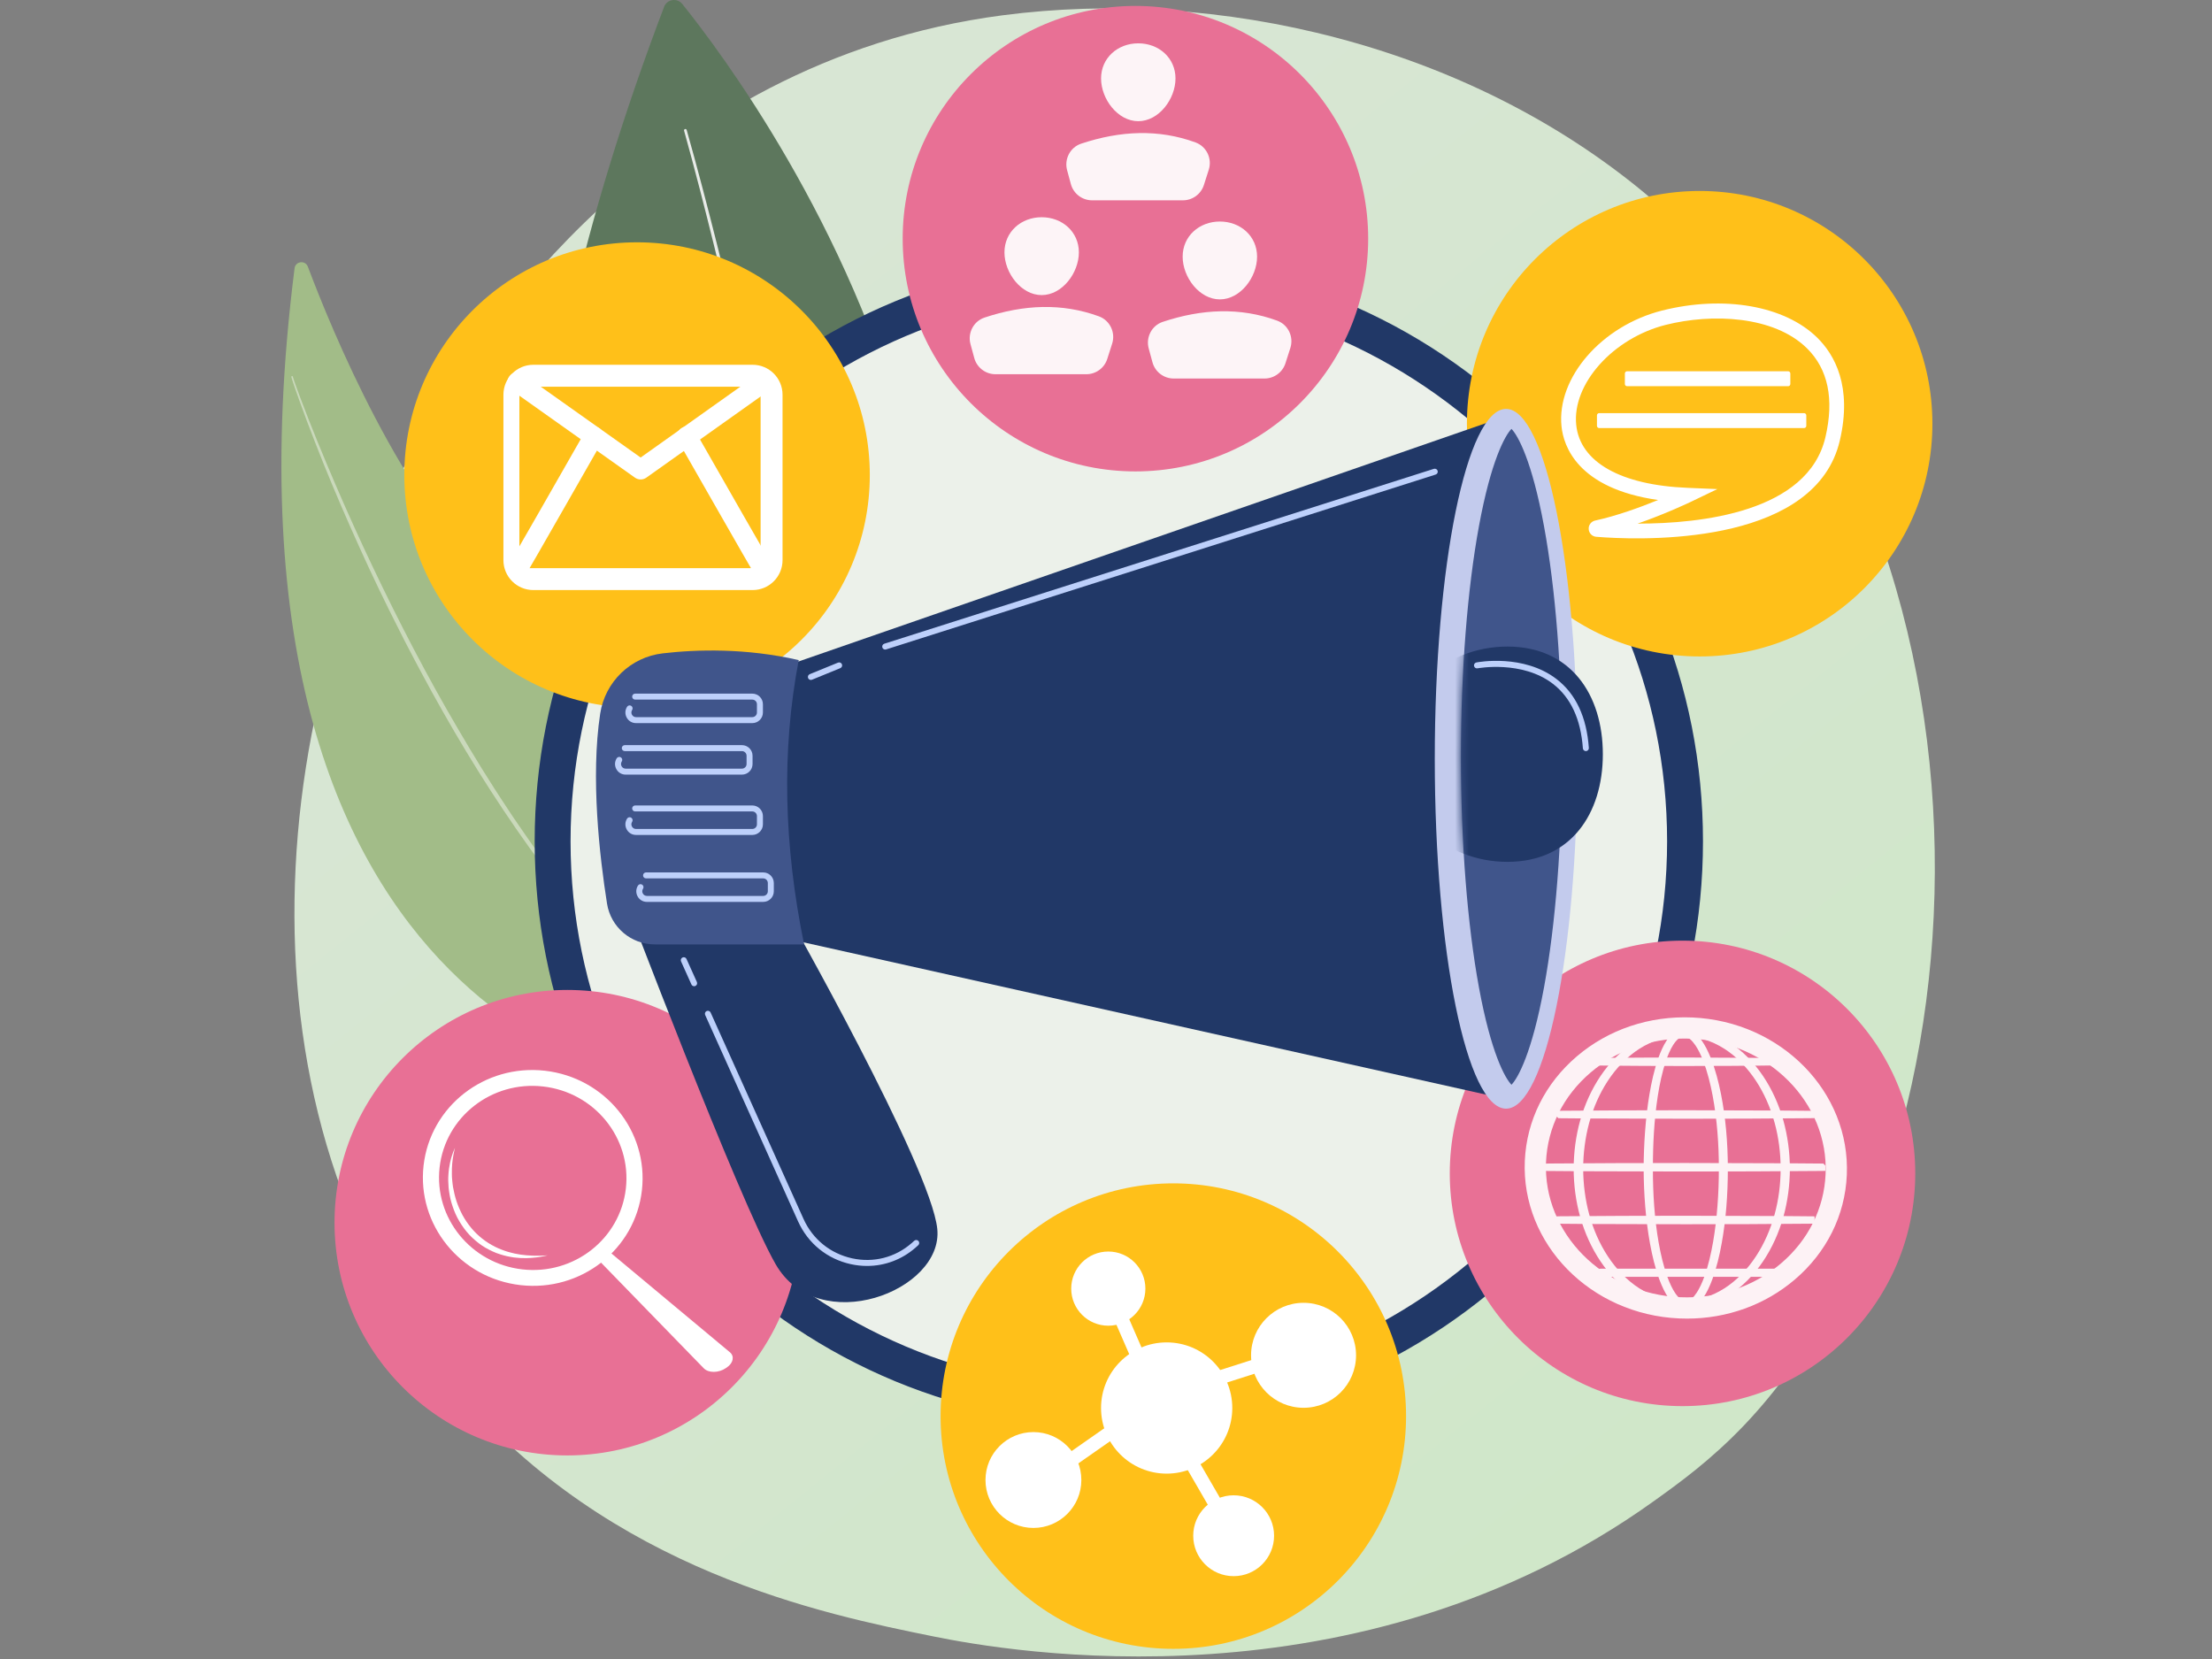<?xml version="1.0" encoding="UTF-8"?>
<svg xmlns="http://www.w3.org/2000/svg" width="320" height="240" viewBox="0 0 320 240" fill="none">
  <rect x="0" y="0" width="320" height="240" fill="#808080" stroke="none"/>
  <path d="M252.396 206.097C247.523 211.227 242.912 214.535 239.269 217.149C196.449 247.874 145.78 238.918 135.011 236.73C119.11 233.501 88.372 227.258 66.149 201.124C32.528 161.586 37.763 99.296 63.842 58.177C68.612 50.655 93.81 8.91 145.024 2.215C176.019 -1.836 212.148 6.335 238.312 28.255C293.233 74.268 289.323 167.221 252.396 206.097Z" fill="url(#paint0_linear_8014_44821)"></path>
  <path d="M98.704 0.575C110.071 14.715 172.86 99.702 103.693 172.947C103.693 172.947 47.954 127.637 96.073 0.986C96.494 -0.121 97.962 -0.349 98.704 0.575Z" fill="#5D775D"></path>
  <path opacity="0.86" d="M99.341 18.805C100.918 24.385 102.379 29.992 103.792 35.612C105.202 41.233 106.547 46.87 107.826 52.523C109.105 58.175 110.318 63.843 111.463 69.524C112.606 75.206 113.661 80.906 114.645 86.618C116.591 98.046 118.206 109.539 119.189 121.1C119.699 126.878 120 132.677 120.079 138.482C120.149 144.286 119.99 150.104 119.368 155.891C119.341 156.145 119.113 156.328 118.86 156.301C118.606 156.274 118.423 156.046 118.45 155.792L118.45 155.791L118.45 155.789C119.089 150.054 119.269 144.269 119.222 138.491C119.165 132.712 118.888 126.93 118.401 121.165C117.465 109.631 115.896 98.149 113.997 86.728C113.036 81.019 112.004 75.321 110.884 69.639C109.761 63.959 108.571 58.291 107.314 52.638C106.058 46.984 104.735 41.346 103.347 35.723C101.957 30.101 100.518 24.489 98.965 18.913L98.964 18.911C98.935 18.807 98.996 18.699 99.1 18.67C99.204 18.641 99.312 18.701 99.341 18.805Z" fill="white"></path>
  <path d="M42.614 38.808C42.744 37.779 44.171 37.607 44.536 38.578C48.071 47.967 58.111 72.296 71.372 84.517C92.964 104.417 109.13 138.37 98.077 157.641C98.077 157.641 28.434 150.976 42.614 38.808Z" fill="#A2BC88"></path>
  <path opacity="0.43" d="M42.149 54.531C42.225 54.823 42.315 55.075 42.4 55.342L42.667 56.131L43.219 57.7C43.593 58.744 43.978 59.784 44.366 60.823C45.147 62.898 45.955 64.963 46.781 67.021C48.439 71.135 50.204 75.205 52.032 79.247C53.856 83.29 55.785 87.286 57.795 91.241L58.546 92.726L59.317 94.2C59.835 95.181 60.335 96.171 60.87 97.143L62.453 100.07L64.08 102.973C68.46 110.691 73.245 118.187 78.544 125.313C78.709 125.536 78.871 125.761 79.04 125.982L79.55 126.639L80.572 127.954L81.593 129.268C81.939 129.702 82.296 130.127 82.648 130.557L83.705 131.842C84.061 132.268 84.402 132.706 84.773 133.119L86.966 135.625C89.951 138.91 93.082 142.066 96.418 144.993C96.463 145.032 96.53 145.028 96.569 144.983C96.607 144.94 96.604 144.874 96.561 144.834L96.56 144.833C93.301 141.835 90.22 138.653 87.297 135.331L85.136 132.812C84.77 132.398 84.435 131.957 84.084 131.529L83.043 130.237C82.697 129.806 82.345 129.379 82.005 128.943L81 127.623L79.995 126.302L79.492 125.642C79.326 125.421 79.167 125.195 79.004 124.971L77.057 122.284C76.414 121.384 75.795 120.466 75.163 119.558C74.85 119.102 74.531 118.651 74.223 118.191L73.309 116.806L72.395 115.42C72.089 114.96 71.786 114.497 71.494 114.027C69.098 110.305 66.85 106.49 64.641 102.654C60.253 94.964 56.259 87.052 52.52 79.023C50.657 75.005 48.872 70.951 47.164 66.864C46.308 64.821 45.471 62.771 44.659 60.71C44.256 59.679 43.856 58.646 43.467 57.609L42.893 56.051L42.614 55.27C42.527 55.01 42.43 54.741 42.36 54.498L42.353 54.475C42.337 54.419 42.279 54.386 42.222 54.403C42.167 54.418 42.135 54.476 42.149 54.531Z" fill="white"></path>
  <path d="M161.856 203.614C207.094 203.614 243.767 166.941 243.767 121.703C243.767 76.464 207.094 39.791 161.856 39.791C116.617 39.791 79.944 76.464 79.944 121.703C79.944 166.941 116.617 203.614 161.856 203.614Z" fill="#ECF1EA"></path>
  <path d="M161.856 206.21C139.283 206.21 118.062 197.42 102.1 181.458C86.139 165.497 77.349 144.275 77.349 121.703C77.349 99.13 86.139 77.908 102.1 61.947C118.062 45.986 139.283 37.195 161.856 37.195C184.428 37.195 205.65 45.986 221.612 61.947C237.573 77.908 246.363 99.13 246.363 121.703C246.363 144.275 237.573 165.497 221.612 181.458C205.65 197.42 184.428 206.21 161.856 206.21ZM161.856 42.387C118.121 42.387 82.54 77.968 82.54 121.703C82.54 165.437 118.121 201.018 161.856 201.018C205.591 201.018 241.172 165.437 241.172 121.703C241.172 77.968 205.591 42.387 161.856 42.387Z" fill="#213867"></path>
  <path d="M243.402 203.418C261.998 203.418 277.072 188.343 277.072 169.748C277.072 151.153 261.998 136.078 243.402 136.078C224.807 136.078 209.732 151.153 209.732 169.748C209.732 188.343 224.807 203.418 243.402 203.418Z" fill="#E87095"></path>
  <g opacity="0.91">
    <path d="M244.05 190.757C243.676 190.757 243.302 190.749 242.927 190.732C230.084 190.166 220.063 179.941 220.588 167.938C220.843 162.102 223.52 156.729 228.125 152.808C232.698 148.915 238.636 146.925 244.831 147.195C257.674 147.761 267.695 157.986 267.17 169.989V169.99C266.915 175.826 264.238 181.199 259.633 185.119C255.337 188.776 249.84 190.757 244.05 190.757ZM243.709 150.242C238.648 150.242 233.854 151.965 230.116 155.148C226.169 158.508 223.875 163.098 223.657 168.072C223.206 178.383 231.911 187.172 243.062 187.663C248.481 187.897 253.662 186.168 257.642 182.78C261.589 179.419 263.884 174.829 264.101 169.855C264.552 159.544 255.847 150.756 244.696 150.264C244.367 150.25 244.037 150.242 243.709 150.242Z" fill="white"></path>
    <path d="M249.443 169.061C249.438 172.633 249.194 176.213 248.567 179.734C248.408 180.614 248.224 181.489 248.005 182.357C247.785 183.223 247.531 184.082 247.22 184.923C246.907 185.761 246.543 186.587 246.049 187.341C245.801 187.716 245.519 188.075 245.17 188.37C244.996 188.517 244.805 188.647 244.595 188.742C244.386 188.837 244.156 188.897 243.924 188.901C243.691 188.908 243.459 188.862 243.245 188.776C243.03 188.69 242.834 188.566 242.656 188.424C242.3 188.138 242.012 187.783 241.758 187.411C241.256 186.662 240.887 185.838 240.57 185.001C240.256 184.162 239.999 183.304 239.777 182.437C239.556 181.571 239.37 180.696 239.21 179.816C238.89 178.057 238.673 176.281 238.526 174.5C238.379 172.719 238.306 170.932 238.297 169.145C238.293 168.251 238.317 167.358 238.349 166.465C238.382 165.572 238.431 164.68 238.497 163.789C238.628 162.008 238.825 160.23 239.117 158.467C239.264 157.585 239.435 156.708 239.641 155.838C239.847 154.968 240.087 154.105 240.384 153.261C240.533 152.84 240.697 152.423 240.883 152.016C241.069 151.608 241.277 151.21 241.522 150.833C241.767 150.458 242.049 150.101 242.4 149.814C242.576 149.672 242.769 149.548 242.981 149.465C243.192 149.38 243.421 149.337 243.648 149.346C243.876 149.352 244.101 149.409 244.308 149.501C244.516 149.593 244.706 149.718 244.881 149.86C245.232 150.146 245.521 150.495 245.779 150.862C246.29 151.6 246.675 152.415 247.009 153.244C247.34 154.075 247.614 154.927 247.852 155.789C248.09 156.651 248.291 157.522 248.465 158.399C249.153 161.908 249.433 165.488 249.443 169.061ZM249.18 169.061C249.183 167.281 249.116 165.501 248.969 163.727C248.823 161.953 248.603 160.185 248.275 158.436C248.112 157.562 247.921 156.692 247.694 155.832C247.466 154.973 247.204 154.122 246.884 153.294C246.561 152.468 246.188 151.656 245.692 150.922C245.443 150.558 245.161 150.212 244.824 149.931C244.655 149.791 244.472 149.668 244.274 149.578C244.076 149.488 243.863 149.43 243.646 149.424C243.429 149.417 243.213 149.461 243.012 149.544C242.811 149.626 242.626 149.746 242.458 149.886C242.121 150.167 241.848 150.52 241.611 150.892C241.375 151.265 241.173 151.661 240.993 152.066C240.813 152.471 240.656 152.886 240.512 153.306C240.226 154.147 239.997 155.008 239.801 155.875C239.606 156.743 239.445 157.618 239.309 158.498C239.037 160.257 238.86 162.03 238.748 163.807C238.635 165.583 238.596 167.365 238.6 169.145C238.595 170.924 238.654 172.705 238.786 174.48C238.919 176.255 239.122 178.025 239.427 179.778C239.579 180.654 239.757 181.526 239.971 182.388C240.185 183.251 240.433 184.105 240.738 184.938C241.046 185.769 241.404 186.586 241.89 187.322C242.134 187.687 242.412 188.034 242.749 188.308C242.917 188.444 243.1 188.562 243.298 188.642C243.496 188.723 243.708 188.768 243.92 188.761C244.132 188.756 244.341 188.7 244.535 188.61C244.729 188.52 244.909 188.396 245.073 188.255C245.403 187.971 245.675 187.621 245.915 187.253C246.392 186.511 246.746 185.692 247.049 184.86C247.351 184.025 247.596 183.17 247.808 182.307C248.019 181.444 248.195 180.571 248.346 179.695C248.648 177.942 248.849 176.171 248.983 174.397C249.118 172.622 249.181 170.841 249.18 169.061Z" fill="white"></path>
    <path d="M243.873 189.423C243.602 189.423 243.317 189.366 243.051 189.259C242.807 189.161 242.572 189.021 242.334 188.832C241.978 188.546 241.659 188.188 241.33 187.705C240.873 187.023 240.479 186.224 240.086 185.186C239.789 184.395 239.524 183.539 239.275 182.567C239.061 181.731 238.873 180.862 238.699 179.91C238.393 178.223 238.167 176.468 238.009 174.543C237.865 172.794 237.788 170.978 237.779 169.147C237.774 168.19 237.802 167.245 237.831 166.447C237.865 165.539 237.915 164.632 237.98 163.751C238.122 161.816 238.327 160.059 238.606 158.381C238.765 157.425 238.938 156.554 239.136 155.717C239.368 154.739 239.616 153.879 239.895 153.088C240.064 152.61 240.233 152.188 240.412 151.798C240.629 151.324 240.85 150.915 241.087 150.549C241.409 150.058 241.721 149.697 242.073 149.41C242.308 149.22 242.548 149.076 242.79 148.981C243.069 148.868 243.373 148.815 243.668 148.825C243.949 148.834 244.237 148.9 244.517 149.024C244.752 149.128 244.978 149.269 245.207 149.455C245.557 149.741 245.873 150.092 246.203 150.562C246.669 151.236 247.077 152.025 247.49 153.049C247.804 153.836 248.086 154.687 248.352 155.65C248.583 156.488 248.786 157.354 248.973 158.297C249.627 161.631 249.951 165.15 249.962 169.059V169.061C249.956 172.994 249.667 176.515 249.077 179.825C248.906 180.777 248.719 181.646 248.508 182.484C248.262 183.455 247.999 184.312 247.706 185.104C247.317 186.144 246.928 186.946 246.483 187.627C246.16 188.114 245.85 188.475 245.505 188.768C245.274 188.962 245.047 189.108 244.809 189.217C244.518 189.348 244.224 189.416 243.933 189.421C243.913 189.422 243.893 189.423 243.873 189.423ZM243.603 149.944C243.472 149.944 243.338 149.972 243.21 150.025C243.072 150.081 242.93 150.169 242.788 150.287C242.533 150.5 242.297 150.781 242.048 151.172C241.845 151.492 241.654 151.854 241.467 152.277C241.307 152.637 241.155 153.029 241.002 153.475C240.746 154.228 240.519 155.051 240.307 155.99C240.124 156.803 239.965 157.649 239.821 158.578C239.566 160.224 239.385 161.945 239.266 163.839C239.163 165.458 239.114 167.193 239.118 169.143C239.113 170.943 239.176 172.725 239.303 174.441C239.444 176.324 239.651 178.041 239.937 179.688C240.098 180.609 240.273 181.452 240.474 182.263C240.705 183.195 240.951 184.011 241.225 184.758C241.577 185.709 241.925 186.433 242.322 187.035C242.578 187.417 242.818 187.694 243.075 187.904C243.218 188.019 243.358 188.105 243.492 188.16C243.635 188.218 243.769 188.239 243.902 188.241C244.037 188.238 244.176 188.203 244.318 188.137C244.454 188.074 244.595 187.98 244.736 187.859C244.99 187.641 245.226 187.358 245.48 186.968C245.869 186.363 246.214 185.635 246.562 184.681C246.833 183.931 247.076 183.113 247.304 182.182C247.501 181.375 247.675 180.533 247.835 179.606C248.116 177.973 248.323 176.257 248.465 174.358C248.596 172.645 248.662 170.864 248.661 169.061V169.06C248.664 167.264 248.594 165.485 248.452 163.77C248.297 161.883 248.072 160.17 247.765 158.532C247.595 157.619 247.407 156.78 247.192 155.965C246.948 155.042 246.688 154.23 246.4 153.482C246.033 152.54 245.671 151.819 245.262 151.214C245 150.831 244.754 150.55 244.492 150.331C244.346 150.211 244.2 150.116 244.059 150.051C243.91 149.984 243.766 149.948 243.632 149.945C243.622 149.944 243.612 149.944 243.603 149.944Z" fill="white"></path>
    <path d="M258.417 169.061C258.405 171.361 258.11 173.663 257.497 175.881C256.873 178.094 255.932 180.224 254.655 182.135C254.016 183.09 253.292 183.989 252.484 184.804C251.675 185.619 250.781 186.351 249.811 186.964C248.84 187.574 247.791 188.063 246.693 188.395C245.596 188.727 244.45 188.901 243.303 188.902C242.157 188.902 241.011 188.729 239.913 188.398C238.814 188.067 237.764 187.579 236.792 186.969C235.821 186.357 234.926 185.626 234.116 184.811C233.306 183.996 232.581 183.097 231.941 182.143C230.661 180.231 229.718 178.101 229.091 175.886C228.783 174.777 228.553 173.646 228.401 172.505C228.25 171.363 228.174 170.212 228.169 169.061C228.175 167.91 228.251 166.759 228.403 165.618C228.556 164.477 228.786 163.346 229.096 162.237C229.724 160.023 230.669 157.895 231.949 155.985C232.59 155.031 233.315 154.133 234.125 153.32C234.934 152.506 235.829 151.776 236.8 151.165C237.772 150.557 238.821 150.072 239.918 149.742C241.014 149.41 242.158 149.236 243.303 149.235C244.449 149.238 245.592 149.411 246.688 149.744C247.784 150.076 248.833 150.561 249.803 151.171C250.773 151.782 251.667 152.513 252.475 153.326C253.283 154.141 254.007 155.038 254.646 155.992C255.924 157.902 256.867 160.03 257.492 162.242C258.107 164.46 258.403 166.761 258.417 169.061ZM258.115 169.061C258.112 166.787 257.83 164.51 257.232 162.315C256.631 160.123 255.726 158.007 254.48 156.103C253.857 155.153 253.15 154.257 252.358 153.442C251.566 152.629 250.691 151.894 249.733 151.282C248.775 150.674 247.74 150.184 246.655 149.853C245.57 149.522 244.438 149.348 243.303 149.344C242.169 149.349 241.037 149.524 239.953 149.856C238.868 150.188 237.834 150.679 236.877 151.287C235.921 151.899 235.047 152.636 234.256 153.449C233.465 154.264 232.759 155.16 232.138 156.111C230.895 158.014 229.992 160.129 229.393 162.32C229.095 163.416 228.88 164.535 228.734 165.661C228.587 166.788 228.515 167.924 228.512 169.061C228.516 170.198 228.589 171.334 228.736 172.46C228.883 173.587 229.099 174.705 229.398 175.801C229.998 177.991 230.902 180.105 232.146 182.006C232.768 182.955 233.474 183.85 234.264 184.664C235.055 185.476 235.929 186.212 236.885 186.822C237.842 187.429 238.875 187.916 239.958 188.248C241.04 188.581 242.17 188.756 243.303 188.762C244.436 188.758 245.567 188.583 246.65 188.251C247.733 187.92 248.767 187.434 249.726 186.827C250.683 186.218 251.557 185.483 252.35 184.671C253.141 183.858 253.849 182.963 254.471 182.013C255.718 180.112 256.625 177.997 257.227 175.806C257.827 173.612 258.111 171.335 258.115 169.061Z" fill="white"></path>
    <path d="M243.305 189.423C242.113 189.423 240.922 189.246 239.765 188.896C238.646 188.56 237.554 188.06 236.519 187.41C235.54 186.793 234.609 186.043 233.75 185.178C232.941 184.363 232.187 183.44 231.512 182.433C230.241 180.535 229.26 178.38 228.594 176.028C228.281 174.906 228.044 173.745 227.889 172.574C227.736 171.427 227.657 170.246 227.651 169.063C227.658 167.874 227.738 166.693 227.891 165.548C228.047 164.376 228.285 163.215 228.597 162.096C229.266 159.744 230.249 157.59 231.52 155.694C232.194 154.69 232.948 153.767 233.759 152.951C234.619 152.087 235.55 151.337 236.526 150.724C237.554 150.08 238.646 149.582 239.77 149.243C240.924 148.894 242.113 148.716 243.304 148.715C244.497 148.717 245.686 148.896 246.839 149.246C247.962 149.586 249.052 150.084 250.079 150.729C251.055 151.344 251.985 152.094 252.843 152.958C253.653 153.774 254.405 154.697 255.077 155.702C256.347 157.599 257.328 159.751 257.992 162.1C258.605 164.308 258.922 166.648 258.937 169.058V169.064C258.924 171.473 258.608 173.813 257.998 176.02C257.335 178.372 256.355 180.526 255.086 182.425C254.413 183.432 253.661 184.356 252.852 185.171C251.995 186.036 251.065 186.787 250.088 187.405C249.054 188.055 247.963 188.555 246.844 188.893C245.689 189.243 244.499 189.421 243.305 189.423ZM243.303 149.865C242.228 149.869 241.151 150.034 240.105 150.354C239.095 150.663 238.102 151.125 237.156 151.727C236.279 152.288 235.428 152.99 234.628 153.813C233.883 154.58 233.191 155.45 232.573 156.397C231.406 158.181 230.506 160.22 229.895 162.457C229.614 163.491 229.397 164.592 229.249 165.728C229.107 166.817 229.034 167.939 229.032 169.062C229.035 170.184 229.109 171.306 229.251 172.393C229.399 173.527 229.617 174.627 229.899 175.663C230.511 177.899 231.414 179.936 232.581 181.719C233.199 182.665 233.891 183.533 234.637 184.3C235.437 185.122 236.287 185.823 237.164 186.383C238.103 186.979 239.095 187.439 240.11 187.75C241.154 188.071 242.229 188.236 243.307 188.242C244.38 188.237 245.456 188.073 246.499 187.753C247.516 187.442 248.509 186.982 249.45 186.387C250.326 185.829 251.178 185.129 251.98 184.306C252.727 183.54 253.42 182.672 254.04 181.726C255.209 179.944 256.113 177.905 256.729 175.667C257.301 173.573 257.593 171.35 257.598 169.06C257.594 166.771 257.303 164.548 256.733 162.452C256.12 160.214 255.216 158.174 254.048 156.389C253.428 155.443 252.735 154.574 251.988 153.806C251.189 152.985 250.337 152.284 249.456 151.721C248.511 151.121 247.517 150.66 246.506 150.352C245.459 150.032 244.382 149.868 243.303 149.865Z" fill="white"></path>
    <path d="M225.67 161.21L230.209 161.173L234.748 161.153L243.825 161.136L252.903 161.154L257.442 161.177L261.981 161.217C261.988 161.217 261.994 161.223 261.994 161.23C261.994 161.23 261.988 161.243 261.981 161.244L257.442 161.283L252.903 161.306L243.825 161.325L234.748 161.308L230.209 161.287L225.67 161.25C225.659 161.25 225.65 161.241 225.65 161.241C225.65 161.219 225.659 161.21 225.67 161.21Z" fill="white"></path>
    <path d="M243.827 161.844L230.207 161.807L225.451 161.768L225.133 161.45L225.133 161.217L225.145 160.709L225.667 160.689L234.746 160.631L243.825 160.614L257.445 160.656L262.5 160.7L262.513 161.75L261.982 161.763L252.906 161.826L243.827 161.844Z" fill="white"></path>
    <path d="M230.934 153.579C232.008 153.562 233.082 153.555 234.156 153.542L237.378 153.522C238.453 153.513 239.527 153.514 240.601 153.511L243.823 153.505L250.268 153.523L253.491 153.546C254.565 153.56 255.639 153.568 256.713 153.586L256.726 153.592C256.726 153.607 256.72 153.613 256.72 153.613C255.639 153.631 254.565 153.639 253.491 153.652L250.268 153.675L243.823 153.694L240.601 153.687C239.527 153.685 238.453 153.686 237.378 153.677L234.156 153.656C233.082 153.644 232.008 153.636 230.934 153.619C230.923 153.619 230.914 153.61 230.914 153.599C230.914 153.588 230.923 153.58 230.934 153.579Z" fill="white"></path>
    <path d="M243.825 154.214L239.765 154.205C238.968 154.204 238.171 154.203 237.374 154.196L233.077 154.164C232.36 154.157 231.643 154.151 230.926 154.139L230.415 154.131L230.396 153.077L230.926 153.058C231.62 153.047 232.314 153.04 233.008 153.033L237.375 153C238.131 152.994 238.889 152.993 239.645 152.992L243.823 152.983L254.668 153.038C255.353 153.045 256.037 153.052 256.722 153.064L257.25 153.073L257.227 154.119L256.713 154.132C256.005 154.144 255.287 154.152 254.57 154.16L250.272 154.195L243.825 154.214Z" fill="white"></path>
    <path d="M224.093 168.841L229.026 168.804L233.959 168.783L243.826 168.767L253.692 168.785L258.625 168.808L263.558 168.848C263.566 168.848 263.572 168.854 263.571 168.861C263.571 168.861 263.566 168.874 263.558 168.875L258.625 168.914L253.692 168.937L243.826 168.956L233.959 168.939L229.026 168.918L224.093 168.881C224.082 168.881 224.073 168.872 224.073 168.861C224.073 168.85 224.082 168.841 224.093 168.841Z" fill="white"></path>
    <path d="M243.827 169.476L229.024 169.438L223.574 169.397L223.555 168.34L224.089 168.32L233.957 168.263L243.825 168.246L258.628 168.287L263.78 168.328L264.093 168.648L264.073 169.382L263.558 169.395L253.694 169.457L243.827 169.476Z" fill="white"></path>
    <path d="M225.67 176.473L230.209 176.436L234.748 176.415L243.825 176.398L252.903 176.417L257.442 176.44L261.981 176.48C261.988 176.48 261.994 176.486 261.994 176.486C261.994 176.5 261.988 176.506 261.981 176.506L257.442 176.546L252.903 176.569L243.825 176.587L234.748 176.571L230.209 176.55L225.67 176.513C225.659 176.513 225.65 176.504 225.65 176.493C225.65 176.482 225.659 176.473 225.67 176.473Z" fill="white"></path>
    <path d="M243.827 177.107L230.207 177.07L225.451 177.032L225.133 176.714L225.133 176.481L225.144 175.972L225.666 175.953L234.746 175.895L243.825 175.878L257.445 175.919L262.5 175.963L262.513 177.013L261.982 177.027L252.906 177.089L243.827 177.107Z" fill="white"></path>
    <path d="M257.363 184.195H231.583C231.545 184.195 231.514 184.163 231.514 184.125C231.514 184.086 231.545 184.055 231.583 184.055H257.363C257.401 184.055 257.433 184.086 257.433 184.125C257.433 184.163 257.401 184.195 257.363 184.195Z" fill="white"></path>
    <path d="M257.363 184.714H231.583C231.259 184.714 230.995 184.45 230.995 184.124C230.995 183.799 231.259 183.534 231.583 183.534H257.363C257.687 183.534 257.951 183.799 257.951 184.124C257.951 184.45 257.687 184.714 257.363 184.714Z" fill="white"></path>
  </g>
  <path d="M92.16 102.393C110.756 102.393 125.83 87.318 125.83 68.723C125.83 50.127 110.756 35.053 92.16 35.053C73.565 35.053 58.49 50.127 58.49 68.723C58.49 87.318 73.565 102.393 92.16 102.393Z" fill="#FFC019"></path>
  <path d="M113.206 81.035C113.206 83.425 111.269 85.362 108.879 85.362H77.155C74.765 85.362 72.827 83.425 72.827 81.035V57.098C72.827 54.708 74.765 52.77 77.155 52.77H108.879C111.269 52.77 113.206 54.708 113.206 57.098V81.035ZM110.033 57.419C110.033 56.604 109.373 55.943 108.558 55.943H76.61C75.795 55.943 75.135 56.604 75.135 57.419V80.714C75.135 81.529 75.795 82.189 76.61 82.189H108.558C109.373 82.189 110.033 81.529 110.033 80.714L110.033 57.419Z" fill="white"></path>
  <path d="M92.68 69.362C92.391 69.362 92.102 69.274 91.855 69.099L74.012 56.446C73.37 55.99 73.219 55.1 73.674 54.458C74.13 53.815 75.02 53.664 75.662 54.12L92.679 66.187L109.474 54.258C110.116 53.801 111.006 53.952 111.462 54.595C111.918 55.236 111.767 56.126 111.125 56.583L93.505 69.098C93.258 69.273 92.969 69.362 92.68 69.362Z" fill="white"></path>
  <path d="M75.061 83.821L74.64 81.001L74.837 82.413L73.643 81.636C73.973 81.106 80.408 69.85 84.653 62.414C85.043 61.73 85.913 61.491 86.598 61.883C87.282 62.273 87.519 63.144 87.129 63.828C87.129 63.828 84.377 68.65 81.619 73.472C80.24 75.884 78.859 78.296 77.82 80.105C75.75 83.712 75.75 83.712 75.061 83.821Z" fill="white"></path>
  <path d="M110.194 83.82C109.506 83.711 109.506 83.711 107.435 80.105C106.397 78.296 105.016 75.883 103.637 73.472C100.879 68.649 98.126 63.828 98.126 63.828C97.736 63.144 97.974 62.273 98.658 61.883C99.341 61.492 100.213 61.729 100.603 62.414C104.848 69.85 111.283 81.106 111.613 81.636L110.418 82.412L110.194 83.82Z" fill="white"></path>
  <path d="M164.257 68.197C182.852 68.197 197.927 53.123 197.927 34.527C197.927 15.932 182.852 0.857 164.257 0.857C145.661 0.857 130.587 15.932 130.587 34.527C130.587 53.123 145.661 68.197 164.257 68.197Z" fill="#E87095"></path>
  <g opacity="0.92">
    <path d="M156.076 36.507C156.076 39.48 153.666 42.69 150.693 42.69C147.72 42.69 145.31 39.48 145.31 36.507C145.31 33.534 147.72 31.425 150.693 31.425C153.666 31.425 156.076 33.534 156.076 36.507Z" fill="white"></path>
    <path d="M144.012 54.138H157.153C158.537 54.138 159.762 53.243 160.183 51.926L160.89 49.716C161.408 48.097 160.566 46.345 158.97 45.762C153.622 43.806 148.092 44.057 142.427 45.942C140.84 46.47 139.959 48.168 140.397 49.782L140.942 51.789C141.318 53.175 142.576 54.138 144.012 54.138Z" fill="white"></path>
  </g>
  <g opacity="0.92">
    <path d="M181.856 37.128C181.856 40.102 179.445 43.311 176.472 43.311C173.499 43.311 171.089 40.102 171.089 37.128C171.089 34.155 173.499 32.046 176.472 32.046C179.445 32.046 181.856 34.155 181.856 37.128Z" fill="white"></path>
    <path d="M169.792 54.759H182.934C184.317 54.759 185.542 53.864 185.963 52.547L186.671 50.337C187.188 48.718 186.347 46.966 184.751 46.383C179.403 44.427 173.872 44.678 168.207 46.563C166.62 47.091 165.74 48.789 166.177 50.403L166.722 52.41C167.098 53.796 168.356 54.759 169.792 54.759Z" fill="white"></path>
  </g>
  <g opacity="0.92">
    <path d="M170.053 11.35C170.053 14.323 167.643 17.533 164.669 17.533C161.696 17.533 159.286 14.323 159.286 11.35C159.286 8.377 161.696 6.268 164.669 6.268C167.643 6.268 170.053 8.377 170.053 11.35Z" fill="white"></path>
    <path d="M157.988 28.979H171.13C172.513 28.979 173.738 28.085 174.16 26.768L174.867 24.557C175.385 22.939 174.543 21.187 172.947 20.604C167.599 18.648 162.069 18.899 156.404 20.784C154.817 21.312 153.936 23.01 154.374 24.624L154.918 26.631C155.294 28.017 156.552 28.979 157.988 28.979Z" fill="white"></path>
  </g>
  <path d="M82.064 210.55C100.659 210.55 115.733 195.475 115.733 176.88C115.733 158.285 100.659 143.21 82.064 143.21C63.468 143.21 48.394 158.285 48.394 176.88C48.394 195.475 63.468 210.55 82.064 210.55Z" fill="#E87095"></path>
  <path d="M78.829 154.898C70.106 153.908 62.248 160.049 61.276 168.614C60.304 177.179 66.587 184.925 75.31 185.914C84.032 186.904 91.891 180.763 92.862 172.198C93.834 163.633 87.551 155.887 78.829 154.898ZM75.568 183.636C68.127 182.792 62.767 176.184 63.596 168.877C64.425 161.571 71.129 156.331 78.57 157.176C86.011 158.02 91.371 164.627 90.542 171.934C89.713 179.241 83.009 184.48 75.568 183.636Z" fill="white"></path>
  <path d="M85.536 181.207L101.81 197.943C102.493 198.645 103.962 198.635 104.999 197.922L105.169 197.805C106.086 197.174 106.277 196.196 105.594 195.627L87.086 180.193L85.536 181.207Z" fill="white"></path>
  <path d="M79.223 181.609C79.223 181.609 79.127 181.629 78.947 181.668C78.765 181.704 78.501 181.767 78.163 181.828C77.82 181.866 77.401 181.949 76.917 181.971C76.676 181.983 76.418 182.004 76.145 182.011C75.872 182.006 75.585 182 75.285 181.994C74.986 181.967 74.673 181.939 74.35 181.911C74.03 181.855 73.696 181.807 73.358 181.73C73.023 181.642 72.672 181.573 72.328 181.447C72.155 181.389 71.977 181.336 71.803 181.267C71.631 181.194 71.457 181.119 71.282 181.045C70.593 180.724 69.889 180.35 69.257 179.851C68.622 179.36 68.014 178.806 67.495 178.175C66.979 177.542 66.532 176.857 66.157 176.149C65.788 175.437 65.519 174.695 65.302 173.968C65.09 173.239 64.975 172.513 64.898 171.826C64.843 171.135 64.821 170.481 64.874 169.881C64.906 169.281 64.998 168.737 65.094 168.262C65.197 167.787 65.309 167.379 65.425 167.052C65.525 166.72 65.642 166.473 65.712 166.302C65.784 166.132 65.822 166.041 65.822 166.041C65.822 166.041 65.799 166.137 65.756 166.317C65.713 166.496 65.649 166.758 65.592 167.095C65.522 167.43 65.472 167.842 65.421 168.312C65.382 168.783 65.355 169.314 65.371 169.892C65.375 170.036 65.379 170.184 65.384 170.334C65.397 170.483 65.411 170.635 65.424 170.79C65.442 171.1 65.5 171.417 65.539 171.743C65.655 172.391 65.811 173.066 66.031 173.745C66.255 174.423 66.553 175.097 66.896 175.759C67.253 176.414 67.677 177.042 68.159 177.622C68.631 178.211 69.186 178.728 69.766 179.19C70.346 179.654 70.973 180.038 71.606 180.358C71.767 180.434 71.926 180.509 72.084 180.584C72.246 180.65 72.407 180.714 72.565 180.778C72.88 180.917 73.207 181.002 73.518 181.107C73.832 181.202 74.147 181.261 74.447 181.343C74.753 181.398 75.049 181.451 75.333 181.502C75.621 181.535 75.897 181.566 76.16 181.596C76.424 181.619 76.675 181.627 76.912 181.642C77.149 181.662 77.37 181.654 77.575 181.656C77.781 181.657 77.97 181.657 78.141 181.658C78.83 181.627 79.223 181.609 79.223 181.609Z" fill="white"></path>
  <path d="M245.882 94.966C264.477 94.966 279.552 79.891 279.552 61.296C279.552 42.7 264.477 27.626 245.882 27.626C227.286 27.626 212.212 42.7 212.212 61.296C212.212 79.891 227.286 94.966 245.882 94.966Z" fill="#FFC019"></path>
  <path d="M232.217 77.747C231.7 77.716 231.264 77.683 230.918 77.655C230.328 77.608 229.87 77.143 229.83 76.552C229.79 75.956 230.185 75.431 230.769 75.304C233.893 74.63 237.332 73.369 239.87 72.334C228.165 70.662 226.183 64.478 225.896 61.687C225.174 54.648 231.701 47.129 240.446 44.925C249.369 42.679 258.178 44.217 262.889 48.846C265.392 51.307 267.991 55.885 266.159 63.729C262.732 78.405 239.534 78.191 232.217 77.747ZM231.092 75.523L231.094 75.523C231.094 75.523 231.093 75.523 231.092 75.523ZM248.439 70.755L244.586 72.607C244.383 72.704 240.993 74.324 236.902 75.751C246.017 75.754 261.537 74.12 264.077 63.243C265.366 57.722 264.462 53.391 261.39 50.372C256.625 45.688 247.7 45.304 240.968 46.999C233.344 48.92 227.416 55.546 228.024 61.468C228.576 66.844 234.457 70.189 244.168 70.574L248.439 70.755Z" fill="white"></path>
  <path d="M258.679 55.871H235.385C235.207 55.871 235.062 55.727 235.062 55.549V54.031C235.062 53.852 235.207 53.708 235.385 53.708H258.679C258.857 53.708 259.001 53.852 259.001 54.031V55.549C259.001 55.727 258.857 55.871 258.679 55.871Z" fill="white"></path>
  <path d="M260.986 61.928H231.347C231.169 61.928 231.024 61.783 231.024 61.605V60.087C231.024 59.909 231.169 59.765 231.347 59.765H260.986C261.164 59.765 261.309 59.909 261.309 60.087V61.605C261.309 61.783 261.164 61.928 260.986 61.928Z" fill="white"></path>
  <path d="M169.739 238.531C188.335 238.531 203.409 223.457 203.409 204.861C203.409 186.266 188.335 171.191 169.739 171.191C151.144 171.191 136.069 186.266 136.069 204.861C136.069 223.457 151.144 238.531 169.739 238.531Z" fill="#FFC019"></path>
  <path d="M168.776 213.183C174.019 213.183 178.269 208.933 178.269 203.69C178.269 198.447 174.019 194.197 168.776 194.197C163.533 194.197 159.283 198.447 159.283 203.69C159.283 208.933 163.533 213.183 168.776 213.183Z" fill="white"></path>
  <path d="M160.332 191.784C163.296 191.784 165.698 189.382 165.698 186.418C165.698 183.455 163.296 181.053 160.332 181.053C157.369 181.053 154.967 183.455 154.967 186.418C154.967 189.382 157.369 191.784 160.332 191.784Z" fill="white"></path>
  <path d="M149.5 221.04C153.33 221.04 156.434 217.935 156.434 214.106C156.434 210.276 153.33 207.172 149.5 207.172C145.671 207.172 142.566 210.276 142.566 214.106C142.566 217.935 145.671 221.04 149.5 221.04Z" fill="white"></path>
  <path d="M188.58 203.659C192.774 203.659 196.174 200.259 196.174 196.065C196.174 191.871 192.774 188.471 188.58 188.471C184.385 188.471 180.985 191.871 180.985 196.065C180.985 200.259 184.385 203.659 188.58 203.659Z" fill="white"></path>
  <path d="M178.467 228.016C181.697 228.016 184.315 225.398 184.315 222.168C184.315 218.938 181.697 216.319 178.467 216.319C175.237 216.319 172.618 218.938 172.618 222.168C172.618 225.398 175.237 228.016 178.467 228.016Z" fill="white"></path>
  <path d="M177.226 222.002L167.096 204.489L167.073 204.436L159.407 186.821L161.258 186.016L168.902 203.578L178.974 220.991L177.226 222.002Z" fill="white"></path>
  <path d="M150.702 215.403L149.546 213.747L167.842 200.969L188.753 194.289L189.368 196.212L168.747 202.799L150.702 215.403Z" fill="white"></path>
  <path d="M89.984 129.081C89.984 129.081 106.874 173.623 112.209 182.889C118.403 193.645 136.493 186.791 135.593 177.79C134.693 168.788 113.558 131.581 113.558 131.581L89.984 129.081Z" fill="#213867"></path>
  <path d="M112.804 96.635L217.777 60.239L216.674 158.731L109.936 134.915L112.804 96.635Z" fill="#213867"></path>
  <path d="M217.877 160.387C223.572 160.387 228.19 137.725 228.19 109.771C228.19 81.817 223.572 59.155 217.877 59.155C212.181 59.155 207.563 81.817 207.563 109.771C207.563 137.725 212.181 160.387 217.877 160.387Z" fill="#C3CBED"></path>
  <path d="M218.658 156.925C217.726 155.977 215.696 152.32 213.955 142.863C212.272 133.724 211.346 121.87 211.346 109.485C211.346 97.1 212.272 85.246 213.955 76.107C215.696 66.65 217.726 62.993 218.658 62.045C219.59 62.993 221.621 66.65 223.362 76.107C225.044 85.246 225.971 97.1 225.971 109.485C225.971 121.87 225.044 133.724 223.362 142.863C221.621 152.32 219.59 155.977 218.658 156.925Z" fill="#40558B"></path>
  <mask id="mask0_8014_44821" style="mask-type:luminance" maskUnits="userSpaceOnUse" x="211" y="62" width="28" height="95">
    <path d="M218.656 156.925C217.724 155.977 215.694 152.32 213.953 142.863C212.27 133.724 211.344 121.87 211.344 109.485C211.344 97.1 212.27 85.246 213.953 76.107C215.694 66.65 217.724 62.993 218.656 62.045C219.588 62.993 221.619 66.65 223.36 76.107C225.043 85.246 238.319 97.1 238.319 109.485C238.319 121.87 225.043 133.724 223.36 142.863C221.619 152.32 219.588 155.977 218.656 156.925Z" fill="white"></path>
  </mask>
  <g mask="url(#mask0_8014_44821)">
    <path d="M231.876 109.108C231.876 117.708 227.243 124.68 218.074 124.68C208.904 124.68 201.471 117.708 201.471 109.108C201.471 100.508 208.904 93.536 218.074 93.536C227.243 93.536 231.876 100.508 231.876 109.108Z" fill="#213867"></path>
  </g>
  <path d="M95.874 94.518C100.812 93.945 107.893 93.738 115.549 95.492C113.027 108.668 113.408 122.402 116.325 136.623H94.73C91.287 136.623 88.352 134.122 87.815 130.721C86.739 123.905 85.423 112.447 86.826 103.246C87.53 98.627 91.234 95.057 95.874 94.518Z" fill="#40558B"></path>
  <path d="M108.834 104.609H92.01C91.438 104.609 90.934 104.31 90.662 103.808C90.389 103.307 90.411 102.721 90.721 102.242C90.851 102.041 91.119 101.985 91.32 102.113C91.52 102.243 91.578 102.511 91.448 102.712C91.312 102.921 91.303 103.176 91.422 103.395C91.541 103.614 91.76 103.744 92.009 103.744H108.834C109.203 103.744 109.503 103.444 109.503 103.075V101.878C109.503 101.509 109.203 101.209 108.834 101.209H91.885C91.646 101.209 91.452 101.015 91.452 100.776C91.452 100.538 91.646 100.344 91.885 100.344H108.834C109.68 100.344 110.368 101.032 110.368 101.878V103.075C110.368 103.921 109.68 104.609 108.834 104.609Z" fill="#BDD0FB"></path>
  <path d="M107.334 112.061H90.51C89.938 112.061 89.434 111.761 89.162 111.26C88.889 110.758 88.911 110.172 89.221 109.693C89.351 109.492 89.619 109.436 89.82 109.565C90.02 109.694 90.078 109.962 89.948 110.163C89.812 110.372 89.803 110.627 89.922 110.846C90.041 111.065 90.26 111.195 90.509 111.195H107.334C107.703 111.195 108.003 110.895 108.003 110.526V109.329C108.003 108.96 107.703 108.66 107.334 108.66H90.385C90.145 108.66 89.952 108.466 89.952 108.228C89.952 107.989 90.145 107.795 90.385 107.795H107.334C108.18 107.795 108.868 108.483 108.868 109.329V110.526C108.869 111.372 108.18 112.061 107.334 112.061Z" fill="#BDD0FB"></path>
  <path d="M128.058 93.969C127.874 93.969 127.704 93.852 127.646 93.668C127.573 93.44 127.699 93.197 127.926 93.124L207.431 67.824C207.659 67.752 207.902 67.878 207.975 68.105C208.047 68.333 207.921 68.576 207.694 68.649L128.189 93.949C128.145 93.963 128.101 93.969 128.058 93.969Z" fill="#BDD0FB"></path>
  <path d="M117.306 98.363C117.135 98.363 116.974 98.262 116.905 98.094C116.815 97.873 116.921 97.621 117.142 97.53L121.234 95.858C121.455 95.767 121.708 95.873 121.798 96.095C121.889 96.316 121.782 96.568 121.561 96.659L117.469 98.331C117.416 98.353 117.36 98.363 117.306 98.363Z" fill="#BDD0FB"></path>
  <path d="M108.834 120.787H92.009C91.438 120.787 90.935 120.488 90.662 119.986C90.389 119.485 90.411 118.899 90.721 118.419C90.851 118.218 91.119 118.162 91.319 118.291C91.52 118.421 91.578 118.689 91.448 118.889C91.312 119.098 91.303 119.354 91.422 119.573C91.541 119.791 91.76 119.922 92.009 119.922H108.834C109.203 119.922 109.503 119.622 109.503 119.253V118.056C109.503 117.687 109.203 117.387 108.834 117.387H91.885C91.646 117.387 91.452 117.193 91.452 116.954C91.452 116.715 91.646 116.521 91.885 116.521H108.834C109.68 116.521 110.368 117.21 110.368 118.056V119.253C110.368 120.099 109.68 120.787 108.834 120.787Z" fill="#BDD0FB"></path>
  <path d="M110.409 130.474H93.585C93.013 130.474 92.51 130.174 92.237 129.673C91.964 129.171 91.986 128.585 92.296 128.106C92.426 127.905 92.694 127.848 92.895 127.977C93.095 128.107 93.153 128.375 93.023 128.576C92.888 128.785 92.878 129.04 92.997 129.259C93.116 129.478 93.336 129.609 93.585 129.609H110.409C110.778 129.609 111.078 129.309 111.078 128.94V127.742C111.078 127.373 110.778 127.073 110.409 127.073H93.46C93.221 127.073 93.027 126.88 93.027 126.641C93.027 126.402 93.221 126.208 93.46 126.208H110.409C111.255 126.208 111.944 126.896 111.944 127.742V128.94C111.944 129.785 111.256 130.474 110.409 130.474Z" fill="#BDD0FB"></path>
  <path d="M125.436 183.138C124.66 183.138 123.877 183.055 123.095 182.884C119.674 182.139 116.89 179.883 115.455 176.696L102.013 146.833C101.915 146.615 102.012 146.359 102.23 146.261C102.448 146.163 102.704 146.26 102.802 146.478L116.244 176.341C117.565 179.276 120.129 181.352 123.279 182.039C126.375 182.714 129.508 181.912 131.875 179.841C132.001 179.73 132.129 179.616 132.257 179.499C132.433 179.338 132.707 179.35 132.868 179.527C133.029 179.703 133.017 179.977 132.841 180.138C132.708 180.259 132.576 180.378 132.444 180.492C130.467 182.222 127.999 183.138 125.436 183.138Z" fill="#BDD0FB"></path>
  <path d="M100.42 142.672C100.255 142.672 100.097 142.577 100.025 142.417L98.526 139.086C98.427 138.868 98.525 138.612 98.743 138.514C98.96 138.416 99.216 138.513 99.314 138.731L100.814 142.062C100.912 142.28 100.815 142.536 100.597 142.634C100.54 142.66 100.479 142.672 100.42 142.672Z" fill="#BDD0FB"></path>
  <path d="M229.42 108.66C229.195 108.66 229.005 108.486 228.988 108.258C228.689 104.044 227.229 100.903 224.647 98.921C220.183 95.493 213.813 96.671 213.749 96.684C213.513 96.729 213.287 96.576 213.242 96.341C213.197 96.106 213.351 95.879 213.585 95.834C213.861 95.781 220.404 94.573 225.174 98.234C227.961 100.374 229.534 103.726 229.851 108.197C229.868 108.435 229.689 108.642 229.451 108.659C229.44 108.66 229.43 108.66 229.42 108.66Z" fill="#BDD0FB"></path>
  <defs>
    <linearGradient id="paint0_linear_8014_44821" x1="310.759" y1="310.002" x2="98.612" y2="46.528" gradientUnits="userSpaceOnUse">
      <stop stop-color="#CBE7C3"></stop>
      <stop offset="1" stop-color="#D8E6D4"></stop>
    </linearGradient>
  </defs>
</svg>

